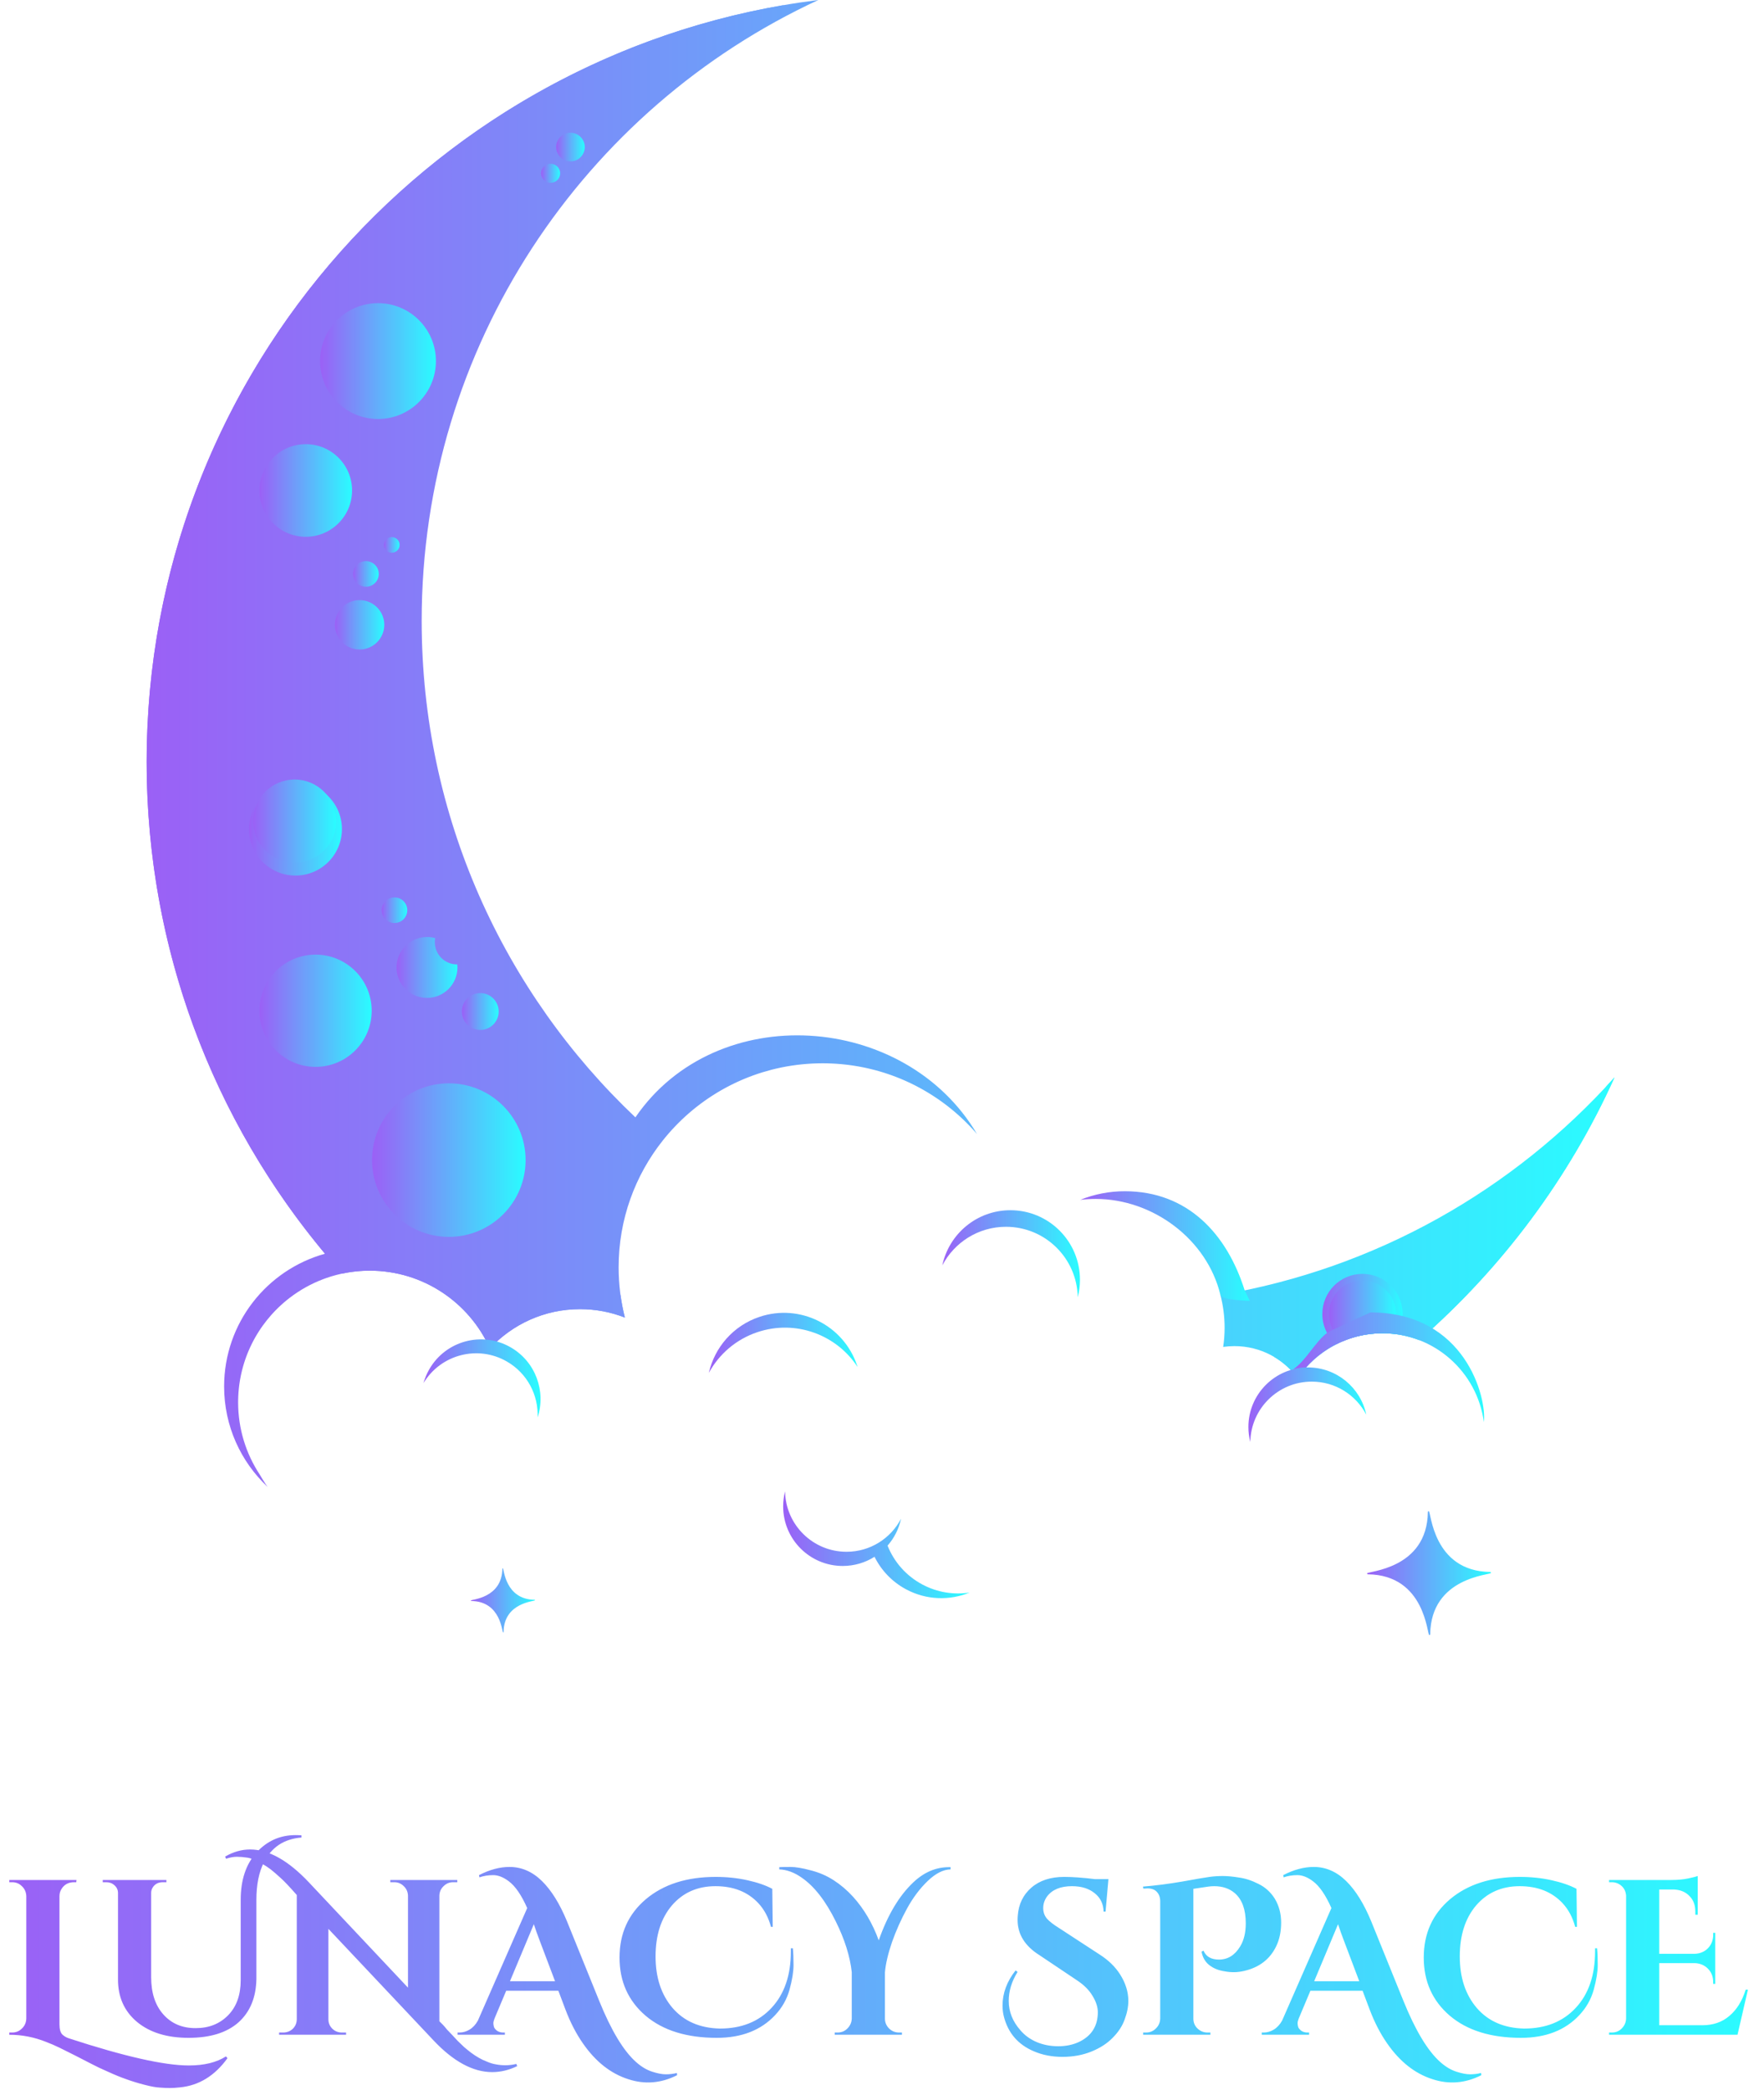 <?xml version="1.0" encoding="utf-8"?>
<svg xmlns="http://www.w3.org/2000/svg" fill="none" height="1482" viewBox="0 0 1251 1482" width="1251">
<path d="M133.894 1464.79C144.764 1464.79 153.544 1462.65 160.234 1458.36L161.331 1459.62C152.342 1472.06 141.158 1478.96 127.779 1480.31C124.957 1480.63 122.501 1480.79 120.411 1480.79C118.425 1480.79 116.073 1480.68 113.355 1480.47C110.742 1480.37 107.032 1479.69 102.224 1478.43C97.415 1477.18 93.182 1475.87 89.524 1474.51C85.866 1473.26 81.632 1471.53 76.824 1469.34C72.016 1467.25 68.044 1465.37 64.909 1463.7C61.773 1462.13 58.01 1460.19 53.62 1457.89C49.335 1455.7 45.572 1453.82 42.332 1452.25C39.092 1450.68 35.956 1449.32 32.925 1448.17C24.354 1444.72 15.574 1443 6.585 1443V1441.43H8.623C11.341 1441.43 13.64 1440.49 15.522 1438.61C17.508 1436.73 18.553 1434.38 18.657 1431.55V1344.7C18.553 1341.87 17.508 1339.52 15.522 1337.64C13.64 1335.76 11.341 1334.82 8.623 1334.82H6.585V1333.25H54.248L54.091 1334.82H52.523C48.551 1334.82 45.572 1336.44 43.586 1339.68C42.645 1341.14 42.175 1342.81 42.175 1344.7V1435.63C42.175 1439.08 42.854 1441.48 44.213 1442.84C45.572 1444.1 47.088 1444.99 48.76 1445.51C88.061 1458.36 116.439 1464.79 133.894 1464.79ZM209.583 1301.42C210.942 1301.42 212.353 1301.48 213.816 1301.58V1303.15C201.482 1304.09 192.598 1309.94 187.163 1320.71C183.609 1327.71 181.832 1336.6 181.832 1347.36V1403.33C181.623 1416.5 177.39 1426.8 169.133 1434.22C160.875 1441.54 149.064 1445.19 133.699 1445.19C118.439 1445.19 106.262 1441.43 97.168 1433.91C88.075 1426.28 83.581 1416.14 83.685 1403.49V1342.5C83.685 1340.31 82.849 1338.48 81.176 1337.01C79.609 1335.55 77.675 1334.82 75.375 1334.82H72.867V1333.25H118.021V1334.82H115.512C112.272 1334.82 109.868 1336.07 108.3 1338.58C107.568 1339.73 107.203 1340.99 107.203 1342.34V1402.24C107.203 1413.32 110.077 1422.1 115.826 1428.58C121.575 1435.06 129.153 1438.3 138.56 1438.3C138.664 1438.3 138.716 1438.3 138.716 1438.3C138.716 1438.3 138.769 1438.3 138.873 1438.3C148.176 1438.3 155.806 1435.27 161.764 1429.2C167.722 1423.14 170.7 1414.83 170.7 1404.27V1347.36C170.7 1333.25 174.411 1322.07 181.832 1313.81C189.358 1305.55 198.608 1301.42 209.583 1301.42ZM339.508 1459.31C341.285 1460.35 343.271 1461.29 345.466 1462.13C347.661 1463.07 349.752 1463.7 351.738 1464.01C353.828 1464.43 356.075 1464.64 358.479 1464.64C360.988 1464.64 363.549 1464.32 366.162 1463.7L366.789 1465.26C360.936 1468.09 355.03 1469.5 349.072 1469.5C335.38 1469.5 321.426 1461.92 307.211 1446.76L232.895 1367.9V1432.03C232.895 1434.64 233.836 1436.89 235.717 1438.77C237.598 1440.54 239.846 1441.43 242.459 1441.43H245.438V1443H197.932V1441.43H200.754C203.472 1441.43 205.771 1440.54 207.653 1438.77C209.534 1436.89 210.475 1434.59 210.475 1431.87V1343.91C205.353 1338.06 201.486 1333.98 198.873 1331.68C196.26 1329.28 193.96 1327.29 191.974 1325.73C189.884 1324.16 187.898 1322.85 186.016 1321.81C181.626 1319.3 178.125 1317.83 175.512 1317.42C172.794 1317 170.286 1316.79 167.986 1316.79C165.582 1316.79 163.021 1317.26 160.304 1318.2L159.676 1316.63C165.425 1313.29 171.331 1311.61 177.393 1311.61C190.563 1311.61 204.517 1319.45 219.255 1335.13L289.337 1409.6V1344.38C289.233 1341.66 288.24 1339.42 286.358 1337.64C284.477 1335.76 282.23 1334.82 279.617 1334.82H276.795V1333.25H324.3V1334.82H321.321C318.708 1334.82 316.461 1335.76 314.58 1337.64C312.698 1339.42 311.705 1341.61 311.601 1344.23V1433.44L314.109 1435.94C314.736 1436.57 315.677 1437.67 316.931 1439.24C318.29 1440.7 319.492 1441.95 320.537 1443C321.583 1444.15 322.889 1445.56 324.457 1447.23C326.129 1448.91 327.645 1450.37 329.004 1451.62C330.467 1452.88 332.14 1454.24 334.021 1455.7C336.007 1457.16 337.836 1458.36 339.508 1459.31ZM480.181 1471.69C468.788 1477.44 457.238 1478.38 445.531 1474.51C433.093 1470.54 422.38 1462.08 413.391 1449.11C408.583 1442.22 404.454 1434.22 401.005 1425.13L395.988 1411.8H358.986L350.677 1431.55C350.154 1432.91 349.893 1434.01 349.893 1434.85C349.893 1435.68 350.05 1436.62 350.363 1437.67C350.781 1438.61 351.565 1439.5 352.715 1440.33C353.969 1441.07 355.328 1441.43 356.791 1441.43H358.046V1443H324.494V1441.43H325.905C328.309 1441.43 330.661 1440.75 332.96 1439.39C335.364 1437.93 337.35 1435.79 338.918 1432.97L373.881 1353.16C369.805 1343.96 365.467 1337.64 360.868 1334.19C357 1331.26 353.29 1329.8 349.736 1329.8C346.287 1329.8 343.047 1330.32 340.015 1331.37L339.702 1329.8C347.228 1325.93 354.44 1324 361.338 1324C369.909 1324 377.592 1327.35 384.386 1334.03C391.075 1340.62 396.981 1350.13 402.102 1362.57L424.836 1418.7C433.407 1439.92 442.187 1454.5 451.176 1462.44C454.834 1465.68 458.597 1467.93 462.464 1469.18C466.332 1470.44 469.572 1471.06 472.185 1471.06C474.902 1471.06 477.516 1470.75 480.024 1470.12L480.181 1471.69ZM361.652 1405.06H393.636L382.661 1376.05C382.138 1374.59 381.407 1372.6 380.466 1370.1C379.525 1367.48 378.898 1365.65 378.584 1364.61L361.652 1405.06ZM562.28 1381.7C562.593 1384.83 562.75 1388.8 562.75 1393.61C562.75 1398.32 561.809 1404.12 559.928 1411.02C558.046 1417.81 554.649 1423.82 549.737 1429.05C539.703 1439.81 525.906 1445.19 508.346 1445.19C487.023 1445.19 470.195 1439.97 457.861 1429.52C445.527 1418.96 439.361 1405.21 439.361 1388.28C439.361 1371.24 445.58 1357.45 458.018 1346.89C470.561 1336.33 487.075 1331.06 507.562 1331.06C515.401 1331.06 522.874 1331.84 529.982 1333.41C537.09 1334.98 542.995 1337.01 547.699 1339.52L548.012 1366.49H546.758C544.981 1359.8 542.002 1354.21 537.821 1349.71C530.296 1341.66 520.157 1337.64 507.405 1337.64C494.653 1337.64 484.358 1342.19 476.518 1351.28C468.784 1360.37 464.916 1372.45 464.916 1387.5C464.916 1402.45 468.941 1414.62 476.989 1424.03C485.142 1433.44 496.326 1438.3 510.541 1438.61C525.906 1438.61 538.135 1433.7 547.228 1423.87C556.322 1414.05 560.869 1400.72 560.869 1383.89C560.869 1383.16 560.869 1382.43 560.869 1381.7H562.28ZM552.634 1324.16C554.306 1324.05 556.971 1324 560.63 1324C564.184 1324 568.887 1324.78 574.74 1326.35C580.698 1327.82 586.186 1330.17 591.203 1333.41C596.22 1336.65 600.819 1340.57 605 1345.17C612.734 1353.74 618.797 1364.03 623.187 1376.05C629.458 1358.18 637.611 1344.49 647.645 1334.98C655.275 1327.76 663.689 1324.16 672.888 1324.16C673.306 1324.16 673.724 1324.16 674.142 1324.16V1325.73C668.916 1325.83 663.48 1328.6 657.836 1334.03C652.296 1339.37 647.436 1345.85 643.255 1353.48C639.074 1361.11 635.521 1369.05 632.594 1377.31C629.772 1385.56 628.099 1392.72 627.577 1398.79V1431.55C627.577 1434.17 628.517 1436.47 630.399 1438.45C632.385 1440.44 634.789 1441.43 637.611 1441.43H639.649V1443H591.987V1441.43H594.025C596.742 1441.43 599.042 1440.49 600.923 1438.61C602.909 1436.62 603.955 1434.27 604.059 1431.55V1398.63C602.805 1387.34 599.042 1375.37 592.771 1362.73C585.558 1348.09 577.458 1337.69 568.469 1331.53C563.243 1327.87 557.964 1325.93 552.634 1325.73V1324.16ZM721.646 1398.47C717.465 1405.16 715.375 1412.01 715.375 1419.01C715.375 1426.64 718.145 1433.59 723.684 1439.86C726.716 1443.42 730.531 1446.19 735.13 1448.17C739.833 1450.16 744.955 1451.15 750.495 1451.15C756.034 1451.15 760.999 1450.11 765.389 1448.02C774.169 1443.73 778.559 1436.73 778.559 1427.01C778.559 1423.35 777.305 1419.48 774.796 1415.41C772.392 1411.33 768.734 1407.67 763.821 1404.43L737.168 1386.56C726.82 1380.08 721.646 1371.72 721.646 1361.47C721.646 1360.43 721.699 1359.38 721.803 1358.34C722.43 1350.29 725.618 1343.76 731.367 1338.74C737.22 1333.62 745.007 1331.06 754.728 1331.06C760.686 1331.06 767.898 1331.58 776.364 1332.62H786.085L784.047 1355.67H782.635C782.531 1350.24 780.44 1345.9 776.364 1342.66C772.288 1339.31 766.905 1337.64 760.215 1337.64C752.062 1337.64 746.157 1340.1 742.499 1345.01C740.722 1347.52 739.833 1350.24 739.833 1353.16C739.833 1356.09 740.722 1358.6 742.499 1360.69C744.275 1362.67 747.098 1364.87 750.965 1367.27L780.284 1386.4C786.242 1390.27 790.893 1394.81 794.238 1400.04C798.209 1406.21 800.195 1412.53 800.195 1419.01C800.195 1423.19 799.307 1427.64 797.53 1432.34C795.858 1436.94 793.036 1441.22 789.064 1445.19C785.196 1449.17 780.179 1452.41 774.012 1454.92C767.845 1457.42 760.999 1458.68 753.474 1458.68C746.052 1458.68 739.311 1457.37 733.248 1454.76C722.064 1450.06 714.957 1441.85 711.926 1430.14C711.298 1427.64 710.985 1425.02 710.985 1422.3C710.985 1413.52 714.068 1405.21 720.235 1397.38L721.646 1398.47ZM853.532 1383.42C855.308 1387.6 858.967 1389.69 864.506 1389.69C870.778 1389.69 875.795 1386.56 879.558 1380.29C882.171 1376 883.477 1370.57 883.477 1363.98C883.477 1354.26 880.917 1347.15 875.795 1342.66C871.928 1339.31 867.015 1337.64 861.057 1337.64C859.698 1337.64 858.287 1337.75 856.824 1337.95L846.319 1339.52V1431.55C846.319 1434.38 847.312 1436.73 849.298 1438.61C851.284 1440.49 853.636 1441.43 856.354 1441.43H858.392V1443H810.729V1441.43H812.768C815.485 1441.43 817.785 1440.49 819.666 1438.61C821.652 1436.73 822.697 1434.38 822.802 1431.55V1347.99C822.697 1345.27 821.861 1343.13 820.293 1341.56C818.83 1339.99 816.635 1339.21 813.708 1339.21C812.977 1339.21 812.036 1339.26 810.886 1339.37L810.573 1337.95C819.457 1337.22 828.76 1336.02 838.48 1334.35C848.305 1332.57 854.734 1331.47 857.765 1331.06C860.9 1330.64 864.036 1330.43 867.172 1330.43C870.412 1330.43 874.279 1330.79 878.774 1331.53C883.268 1332.15 887.867 1333.67 892.571 1336.07C897.274 1338.37 901.089 1341.82 904.016 1346.42C907.047 1351.44 908.563 1357.13 908.563 1363.51C908.563 1369.78 907.413 1375.32 905.114 1380.13C900.724 1389.33 893.198 1395.18 882.537 1397.69C879.924 1398.32 877.415 1398.63 875.011 1398.63C872.711 1398.63 870.516 1398.42 868.426 1398C864.141 1397.38 860.535 1395.91 857.608 1393.61C854.681 1391.31 852.852 1388.13 852.12 1384.05L853.532 1383.42ZM1050.52 1471.69C1039.12 1477.44 1027.57 1478.38 1015.87 1474.51C1003.43 1470.54 992.714 1462.08 983.725 1449.11C978.917 1442.22 974.788 1434.22 971.339 1425.13L966.322 1411.8H929.321L921.011 1431.55C920.489 1432.91 920.227 1434.01 920.227 1434.85C920.227 1435.68 920.384 1436.62 920.698 1437.67C921.116 1438.61 921.9 1439.5 923.05 1440.33C924.304 1441.07 925.663 1441.43 927.126 1441.43H928.38V1443H894.828V1441.43H896.239C898.643 1441.43 900.995 1440.75 903.295 1439.39C905.699 1437.93 907.685 1435.79 909.252 1432.97L944.215 1353.16C940.139 1343.96 935.801 1337.64 931.202 1334.19C927.335 1331.26 923.624 1329.8 920.071 1329.8C916.621 1329.8 913.381 1330.32 910.35 1331.37L910.036 1329.8C917.562 1325.93 924.774 1324 931.673 1324C940.244 1324 947.926 1327.35 954.72 1334.03C961.409 1340.62 967.315 1350.13 972.437 1362.57L995.17 1418.7C1003.74 1439.92 1012.52 1454.5 1021.51 1462.44C1025.17 1465.68 1028.93 1467.93 1032.8 1469.18C1036.67 1470.44 1039.91 1471.06 1042.52 1471.06C1045.24 1471.06 1047.85 1470.75 1050.36 1470.12L1050.52 1471.69ZM931.986 1405.06H963.97L952.995 1376.05C952.473 1374.59 951.741 1372.6 950.8 1370.1C949.86 1367.48 949.233 1365.65 948.919 1364.61L931.986 1405.06ZM1132.61 1381.7C1132.93 1384.83 1133.08 1388.8 1133.08 1393.61C1133.08 1398.32 1132.14 1404.12 1130.26 1411.02C1128.38 1417.81 1124.98 1423.82 1120.07 1429.05C1110.04 1439.81 1096.24 1445.19 1078.68 1445.19C1057.36 1445.19 1040.53 1439.97 1028.2 1429.52C1015.86 1418.96 1009.7 1405.21 1009.7 1388.28C1009.7 1371.24 1015.91 1357.45 1028.35 1346.89C1040.9 1336.33 1057.41 1331.06 1077.9 1331.06C1085.74 1331.06 1093.21 1331.84 1100.32 1333.41C1107.42 1334.98 1113.33 1337.01 1118.03 1339.52L1118.35 1366.49H1117.09C1115.32 1359.8 1112.34 1354.21 1108.16 1349.71C1100.63 1341.66 1090.49 1337.64 1077.74 1337.64C1064.99 1337.64 1054.69 1342.19 1046.85 1351.28C1039.12 1360.37 1035.25 1372.45 1035.25 1387.5C1035.25 1402.45 1039.28 1414.62 1047.32 1424.03C1055.48 1433.44 1066.66 1438.3 1080.88 1438.61C1096.24 1438.61 1108.47 1433.7 1117.56 1423.87C1126.66 1414.05 1131.2 1400.72 1131.2 1383.89C1131.2 1383.16 1131.2 1382.43 1131.2 1381.7H1132.61ZM1143.17 1441.43C1145.89 1441.43 1148.18 1440.49 1150.07 1438.61C1152.05 1436.62 1153.1 1434.27 1153.2 1431.55V1344.23C1152.89 1340.57 1151.16 1337.85 1148.03 1336.07C1146.46 1335.24 1144.84 1334.82 1143.17 1334.82H1141.13V1333.25H1185.19C1189.78 1333.25 1193.81 1332.88 1197.26 1332.15C1200.71 1331.42 1202.95 1330.85 1204 1330.43V1357.87H1202.28V1355.98C1202.38 1351.28 1201.02 1347.52 1198.2 1344.7C1195.48 1341.77 1191.77 1340.2 1187.07 1339.99H1176.72V1385.62H1201.65C1205.52 1385.51 1208.7 1384.21 1211.21 1381.7C1213.72 1379.08 1214.98 1375.9 1214.98 1372.13V1370.72H1216.39V1406.94H1214.98V1405.69C1214.98 1401.82 1213.72 1398.63 1211.21 1396.12C1208.7 1393.61 1205.57 1392.31 1201.81 1392.2H1176.72V1436.26H1207.29C1214.92 1436.26 1221.3 1434.06 1226.42 1429.67C1231.65 1425.28 1235.51 1419.06 1238.02 1411.02H1239.59L1232.22 1443H1141.13V1441.43H1143.17Z" fill="url(#paint0_linear_315_2)"/>
<path clip-rule="evenodd" d="M299.044 440.247C299.044 578.94 357.276 704.022 450.612 792.407C508.021 708.558 641.827 717.871 692.865 804.22L691.87 803.085L691.661 802.842L691.612 802.788L691.569 802.74L689.979 800.981L689.35 800.301L687.746 798.595L687.593 798.436L687.358 798.199C686.811 797.631 686.258 797.066 685.699 796.508L685.359 796.168C684.765 795.578 684.167 794.992 683.564 794.412L682.937 793.816L681.493 792.461L681.168 792.157L680.945 791.955L679.242 790.423L678.598 789.858C677.958 789.298 677.317 788.743 676.67 788.194L676.662 788.185C675.974 787.606 675.277 787.03 674.576 786.463L674.169 786.13C673.486 785.58 672.802 785.036 672.111 784.496L671.676 784.162L670.112 782.972L669.334 782.392L667.389 780.976L666.908 780.633L665.024 779.321L664.729 779.116L664.53 778.981C663.86 778.526 663.187 778.081 662.512 777.638L661.875 777.224C661.195 776.782 660.511 776.345 659.82 775.915L659.731 775.857L659.69 775.83L659.47 775.695L657.481 774.486L656.808 774.084C656.112 773.673 655.409 773.266 654.706 772.867L654.036 772.491L652.354 771.56L651.607 771.157C650.876 770.763 650.136 770.379 649.398 769.998L648.874 769.73C648.14 769.357 647.401 768.986 646.659 768.625L646.478 768.536L646.315 768.454C645.568 768.094 644.816 767.741 644.064 767.393L643.436 767.104C642.683 766.761 641.929 766.422 641.169 766.089L641.067 766.045L640.965 765.999L640.597 765.84L638.434 764.928L637.983 764.744C637.137 764.399 636.288 764.063 635.434 763.732L635.097 763.601C634.261 763.281 633.422 762.969 632.579 762.665L632.428 762.608C631.54 762.292 630.651 761.98 629.758 761.676L629.285 761.52L626.966 760.763L626.667 760.668L626.547 760.629C625.703 760.366 624.853 760.114 624 759.863L623.473 759.709C622.625 759.467 621.773 759.226 620.922 758.996L620.753 758.953L620.42 758.868L618.155 758.288L617.518 758.132C616.664 757.922 615.807 757.725 614.949 757.534L614.292 757.39C613.545 757.226 612.793 757.068 612.041 756.919L611.563 756.823C610.681 756.649 609.794 756.483 608.907 756.324L608.323 756.221C607.424 756.066 606.518 755.917 605.613 755.774L605.541 755.764L605.48 755.754C604.588 755.616 603.699 755.488 602.803 755.37L602.113 755.278C601.259 755.169 600.403 755.063 599.54 754.967L599.3 754.94L598.976 754.91L596.659 754.68L595.83 754.606C594.987 754.532 594.138 754.468 593.289 754.409L592.381 754.352L590.323 754.24L589.607 754.207C588.654 754.166 587.697 754.138 586.738 754.112L586.365 754.104C585.365 754.086 584.365 754.071 583.358 754.071C582.192 754.071 581.033 754.092 579.875 754.118L579.497 754.125C578.402 754.153 577.311 754.194 576.224 754.248L575.601 754.278C574.49 754.337 573.389 754.406 572.289 754.489L572.1 754.506C571.043 754.588 569.99 754.68 568.939 754.784L568.42 754.833C567.339 754.946 566.263 755.074 565.191 755.206L564.777 755.258C563.693 755.396 562.613 755.546 561.537 755.71L561.046 755.788C560.021 755.945 558.995 756.112 557.975 756.291L557.756 756.331L557.497 756.38C556.449 756.569 555.406 756.766 554.368 756.978L554.142 757.025C553.076 757.241 552.015 757.477 550.962 757.718L550.445 757.835C549.412 758.078 548.387 758.328 547.362 758.589L546.973 758.692C544.892 759.231 542.825 759.814 540.78 760.443L540.056 760.668C539.133 760.957 538.211 761.256 537.298 761.563L536.618 761.793C535.636 762.131 534.659 762.471 533.684 762.826L533.5 762.898C532.437 763.289 531.376 763.688 530.323 764.105L530.215 764.146C529.233 764.534 528.261 764.936 527.287 765.345L526.924 765.496C525.991 765.892 525.063 766.299 524.14 766.716L523.452 767.028C522.526 767.449 521.605 767.876 520.691 768.316L520.547 768.385C519.565 768.86 518.591 769.347 517.616 769.843L517.466 769.917C516.507 770.41 515.556 770.911 514.61 771.425L514.255 771.62C513.342 772.116 512.432 772.625 511.531 773.141L511.094 773.394C510.207 773.908 509.322 774.427 508.447 774.956L508.356 775.012L508.215 775.1C507.394 775.598 506.579 776.112 505.77 776.626L505.211 776.981C504.385 777.513 503.564 778.055 502.751 778.6L502.213 778.963C501.422 779.503 500.634 780.045 499.854 780.597L499.217 781.055C498.412 781.632 497.612 782.215 496.817 782.809L496.771 782.842C495.947 783.458 495.134 784.085 494.326 784.716L493.881 785.064C493.108 785.675 492.342 786.291 491.582 786.915L491.086 787.327C490.324 787.958 489.564 788.598 488.813 789.247L488.417 789.592C487.755 790.167 487.1 790.755 486.445 791.344L485.967 791.773C485.256 792.422 484.551 793.083 483.853 793.745L483.347 794.223C482.667 794.875 481.991 795.531 481.324 796.196L480.764 796.762C480.101 797.429 479.442 798.099 478.793 798.779L478.32 799.28C477.754 799.878 477.197 800.476 476.642 801.083L476.136 801.635C475.497 802.341 474.868 803.057 474.239 803.775L473.7 804.399C473.134 805.056 472.571 805.718 472.017 806.384L471.268 807.299L469.93 808.958C450.391 833.62 438.719 864.802 438.719 898.714C438.719 911.03 440.257 922.984 443.155 934.398C433.303 930.539 422.581 928.422 411.362 928.422C386.102 928.422 363.358 939.156 347.424 956.308C332.829 923.795 300.169 901.142 262.222 901.142C255.505 901.142 248.959 901.859 242.644 903.206C156.44 806.884 104 679.708 104 540.261C104 262.624 311.8 33.521 580.359 0C414.259 76.955 299.044 245.147 299.044 440.247ZM865.488 918.364C975.783 899.701 1073.42 843.811 1145 764.056C1112.61 835.811 1065.12 899.273 1006.58 950.417C998.45 947.269 989.611 945.538 980.37 945.538C955.379 945.538 933.338 958.17 920.28 977.388C910.181 963.596 893.867 954.636 875.457 954.636C872.744 954.636 870.078 954.835 867.462 955.209C868.129 950.77 868.477 946.232 868.477 941.604C868.477 933.575 867.434 925.784 865.488 918.364Z" fill="url(#paint1_linear_315_2)" fill-rule="evenodd"/>
<path clip-rule="evenodd" d="M104 540.259C104 673.014 151.528 794.647 230.473 889.125C189.224 900.56 158.941 938.372 158.941 983.258C158.941 1011.34 170.797 1036.65 189.772 1054.47C189.772 1054.47 187.379 1051.26 184.213 1045.75C174.525 1031.03 168.876 1013.42 168.876 994.486C168.876 993.729 168.887 992.975 168.907 992.223L168.93 991.486L168.986 989.977L169.035 989.124L169.13 987.618L169.181 986.938L169.321 985.381L169.4 984.59L169.567 983.127L169.654 982.412L169.889 980.727L169.953 980.269L169.986 980.067C170.089 979.397 170.199 978.725 170.319 978.06L170.334 977.961L170.457 977.334L170.735 975.876L170.912 975.033L171.188 973.774L171.439 972.704L171.694 971.665L171.94 970.701L172.267 969.497L172.512 968.615L172.901 967.308L173.137 966.534L173.573 965.189L173.781 964.546L173.814 964.449L174.476 962.573L174.486 962.552L174.847 961.588L175.251 960.522L175.662 959.504L176.038 958.579L176.437 957.641L176.911 956.556L177.363 955.556L177.703 954.828L178.278 953.626L178.578 953.02L179.227 951.729L179.23 951.723L180.143 949.992L180.147 949.988C180.462 949.41 180.779 948.84 181.104 948.274L181.81 947.07L182.19 946.426L182.909 945.252L183.223 944.748L184.003 943.537L184.413 942.912L185.1 941.89L185.581 941.197L186.343 940.113L186.568 939.809C188.363 937.325 190.28 934.938 192.303 932.649L192.635 932.278L193.66 931.148L193.963 930.826C194.343 930.422 194.722 930.012 195.111 929.616L195.218 929.507C197.867 926.778 200.68 924.206 203.646 921.813L203.904 921.606L205.177 920.601L205.453 920.392C212.62 914.891 220.608 910.406 229.202 907.156L229.23 907.144L231.064 906.474L231.112 906.456C240.841 903.014 251.311 901.14 262.222 901.14C300.169 901.14 332.829 923.792 347.424 956.306C363.358 939.154 386.102 928.42 411.362 928.42C422.581 928.42 433.303 930.537 443.155 934.395C441.835 929.2 440.797 923.894 440.058 918.491C298.318 827.922 204.338 669.202 204.338 488.518C204.338 262.008 352.036 69.998 556.38 3.533C299.533 47.295 104 270.944 104 540.259ZM1006.58 950.415C1065.12 899.271 1112.61 835.808 1145 764.054C1143.06 766.211 1141.11 768.349 1139.14 770.471C1082.22 856.084 1000.11 923.505 903.392 962.166C910.017 966.029 915.767 971.225 920.28 977.385C933.338 958.168 955.379 945.536 980.37 945.536C989.611 945.536 998.45 947.267 1006.58 950.415Z" fill="url(#paint2_linear_315_2)" fill-rule="evenodd"/>
<path d="M209.538 620.934C227.739 620.934 242.494 606.179 242.494 587.978C242.494 569.777 227.739 555.022 209.538 555.022C191.337 555.022 176.582 569.777 176.582 587.978C176.582 606.179 191.337 620.934 209.538 620.934Z" fill="url(#paint3_linear_315_2)"/>
<path d="M208.944 611.74C225.21 611.74 238.396 598.554 238.396 582.288C238.396 566.022 225.21 552.836 208.944 552.836C192.678 552.836 179.492 566.022 179.492 582.288C179.492 598.554 192.678 611.74 208.944 611.74Z" fill="url(#paint4_linear_315_2)"/>
<path d="M318.301 877.162C348.368 877.162 372.743 852.787 372.743 822.72C372.743 792.653 348.368 768.278 318.301 768.278C288.234 768.278 263.859 792.653 263.859 822.72C263.859 852.787 288.234 877.162 318.301 877.162Z" fill="url(#paint5_linear_315_2)"/>
<path d="M223.799 756.597C245.779 756.597 263.597 738.779 263.597 716.799C263.597 694.819 245.779 677 223.799 677C201.818 677 184 694.819 184 716.799C184 738.779 201.818 756.597 223.799 756.597Z" fill="url(#paint6_linear_315_2)"/>
<path clip-rule="evenodd" d="M966.25 903.403C981.975 903.403 994.718 916.15 994.718 931.875C994.718 937.132 993.292 942.056 990.804 946.285C987.395 945.792 983.913 945.536 980.369 945.536C968.569 945.536 957.423 948.356 947.571 953.353C941.575 948.136 937.783 940.448 937.783 931.875C937.783 916.15 950.53 903.403 966.25 903.403Z" fill="url(#paint7_linear_315_2)" fill-rule="evenodd"/>
<path clip-rule="evenodd" d="M966.255 908.055C979.411 908.055 990.073 918.718 990.073 931.875C990.073 937.043 988.429 941.825 985.634 945.726C983.896 945.601 982.142 945.537 980.372 945.537C970.415 945.537 960.93 947.545 952.289 951.17C946.32 946.844 942.436 939.812 942.436 931.875C942.436 918.718 953.1 908.055 966.255 908.055Z" fill="url(#paint8_linear_315_2)" fill-rule="evenodd"/>
<path d="M268.071 297.141C290.753 297.141 309.141 278.753 309.141 256.071C309.141 233.388 290.753 215 268.071 215C245.388 215 227 233.388 227 256.071C227 278.753 245.388 297.141 268.071 297.141Z" fill="url(#paint9_linear_315_2)"/>
<path clip-rule="evenodd" d="M216.846 315C234.975 315 249.683 329.705 249.683 347.842C249.683 365.98 234.975 380.677 216.846 380.677C198.707 380.677 184 365.98 184 347.842C184 329.705 198.707 315 216.846 315Z" fill="url(#paint10_linear_315_2)" fill-rule="evenodd"/>
<path clip-rule="evenodd" d="M302.818 664.508C304.82 664.508 306.763 664.781 308.604 665.295C308.433 666.225 308.347 667.187 308.347 668.172C308.347 676.891 315.414 683.955 324.127 683.955L324.304 683.95C324.373 684.663 324.409 685.377 324.409 686.103C324.409 698.031 314.744 707.697 302.818 707.697C290.892 707.697 281.223 698.031 281.223 686.103C281.223 674.175 290.892 664.508 302.818 664.508Z" fill="url(#paint11_linear_315_2)" fill-rule="evenodd"/>
<path d="M255.016 460.608C264.683 460.608 272.519 452.772 272.519 443.104C272.519 433.437 264.683 425.601 255.016 425.601C245.348 425.601 237.512 433.437 237.512 443.104C237.512 452.772 245.348 460.608 255.016 460.608Z" fill="url(#paint12_linear_315_2)"/>
<path d="M259.52 416.12C264.543 416.12 268.615 412.048 268.615 407.025C268.615 402.002 264.543 397.931 259.52 397.931C254.498 397.931 250.426 402.002 250.426 407.025C250.426 412.048 254.498 416.12 259.52 416.12Z" fill="url(#paint13_linear_315_2)"/>
<path d="M277.829 391.991C280.892 391.991 283.375 389.507 283.375 386.444C283.375 383.382 280.892 380.898 277.829 380.898C274.766 380.898 272.283 383.382 272.283 386.444C272.283 389.507 274.766 391.991 277.829 391.991Z" fill="url(#paint14_linear_315_2)"/>
<path d="M279.738 654.588C284.76 654.588 288.832 650.516 288.832 645.494C288.832 640.472 284.76 636.4 279.738 636.4C274.716 636.4 270.645 640.472 270.645 645.494C270.645 650.516 274.716 654.588 279.738 654.588Z" fill="url(#paint15_linear_315_2)"/>
<path d="M340.604 730.398C347.815 730.398 353.66 724.553 353.66 717.343C353.66 710.132 347.815 704.287 340.604 704.287C333.394 704.287 327.549 710.132 327.549 717.343C327.549 724.553 333.394 730.398 340.604 730.398Z" fill="url(#paint16_linear_315_2)"/>
<path d="M390.466 129.672C394.204 129.672 397.234 126.642 397.234 122.904C397.234 119.166 394.204 116.136 390.466 116.136C386.728 116.136 383.697 119.166 383.697 122.904C383.697 126.642 386.728 129.672 390.466 129.672Z" fill="url(#paint17_linear_315_2)"/>
<path d="M404.56 114.451C410.165 114.451 414.709 109.907 414.709 104.303C414.709 98.698 410.165 94.154 404.56 94.154C398.956 94.154 394.412 98.698 394.412 104.303C394.412 109.907 398.956 114.451 404.56 114.451Z" fill="url(#paint18_linear_315_2)"/>
<path clip-rule="evenodd" d="M356.265 1112.52C355.976 1133.63 333.93 1134.22 333.93 1135.06C333.93 1135.24 334.07 1135.39 334.25 1135.39C355.367 1135.68 355.942 1157.72 356.797 1157.72C356.97 1157.72 357.116 1157.58 357.119 1157.4C357.413 1136.27 379.45 1135.71 379.45 1134.86C379.45 1134.68 379.308 1134.54 379.133 1134.54C358.008 1134.24 357.441 1112.2 356.586 1112.2C356.41 1112.2 356.267 1112.34 356.265 1112.52Z" fill="url(#paint19_linear_315_2)" fill-rule="evenodd"/>
<path clip-rule="evenodd" d="M1012.62 1072.3C1012.07 1113.07 969.494 1114.21 969.494 1115.83C969.494 1116.18 969.773 1116.45 970.115 1116.46C1010.89 1117.02 1012 1159.58 1013.65 1159.58C1013.99 1159.58 1014.27 1159.31 1014.27 1158.97C1014.84 1118.17 1057.39 1117.08 1057.39 1115.43C1057.39 1115.09 1057.12 1114.82 1056.78 1114.81C1015.99 1114.25 1014.89 1071.68 1013.24 1071.68C1012.91 1071.68 1012.63 1071.96 1012.62 1072.3Z" fill="url(#paint20_linear_315_2)" fill-rule="evenodd"/>
<path clip-rule="evenodd" d="M764.319 920.004C763.836 892.31 741.234 870.011 713.426 870.011C693.806 870.011 676.78 881.113 668.283 897.372C672.993 875.032 692.816 858.264 716.558 858.264C743.804 858.264 765.891 880.353 765.891 907.6C765.891 911.883 765.346 916.04 764.319 920.004Z" fill="url(#paint21_linear_315_2)" fill-rule="evenodd"/>
<path clip-rule="evenodd" d="M886.691 1022.63C887.106 998.914 906.462 979.816 930.277 979.816C947.081 979.816 961.663 989.323 968.94 1003.25C964.905 984.117 947.927 969.754 927.595 969.754C904.26 969.754 885.344 988.673 885.344 1012.01C885.344 1015.67 885.812 1019.24 886.691 1022.63Z" fill="url(#paint22_linear_315_2)" fill-rule="evenodd"/>
<path clip-rule="evenodd" d="M300.344 980.861C312.563 960.531 338.872 953.668 359.498 965.576C374.05 973.977 381.925 989.5 381.262 1005.2C387.338 986.616 379.813 965.69 362.206 955.524C341.996 943.857 316.156 950.781 304.488 970.988C302.656 974.167 301.28 977.482 300.344 980.861Z" fill="url(#paint23_linear_315_2)" fill-rule="evenodd"/>
<path clip-rule="evenodd" d="M941.127 945.273C932.726 951.561 925.926 965.264 917.148 971.055C920.063 970.314 923.101 969.876 926.225 969.774C939.518 954.903 958.852 945.539 980.369 945.539C1017.21 945.539 1047.63 972.975 1052.33 1008.53C1054.45 991.17 1039.13 930.748 971.869 930.748C971.749 930.748 942.853 943.985 941.127 945.273Z" fill="url(#paint24_linear_315_2)" fill-rule="evenodd"/>
<path clip-rule="evenodd" d="M556.751 1057.68C557.165 1081.39 576.521 1100.49 600.339 1100.49C617.14 1100.49 631.725 1090.99 639 1077.06C637.481 1084.26 634.126 1090.79 629.447 1096.13C634.001 1107.56 642.469 1117.5 654.183 1123.72C664.843 1129.39 676.55 1131.11 687.632 1129.4C673.587 1135.17 657.176 1134.87 642.72 1127.19C632.594 1121.81 624.934 1113.59 620.201 1104.04C613.678 1108.17 605.946 1110.55 597.659 1110.55C574.32 1110.55 555.406 1091.64 555.406 1068.3C555.406 1064.63 555.872 1061.07 556.751 1057.68Z" fill="url(#paint25_linear_315_2)" fill-rule="evenodd"/>
<path clip-rule="evenodd" d="M797.662 844.796C786.509 844.796 775.862 846.967 766.125 850.913C769.732 850.478 773.402 850.258 777.127 850.258C817.404 850.258 856.029 878.736 865.499 918.374C866.438 922.304 886.282 922.46 886.282 922.46L882.713 915.137C870.165 875.136 842.317 844.796 797.662 844.796Z" fill="url(#paint26_linear_315_2)" fill-rule="evenodd"/>
<path clip-rule="evenodd" d="M537.185 944.728C564.301 935.658 593.287 946.551 608.188 969.453C608.073 969.092 607.958 968.732 607.838 968.374C598.262 939.744 567.29 924.303 538.668 933.875C519.885 940.155 506.778 955.648 502.688 973.644C509.854 960.465 521.833 949.862 537.185 944.728Z" fill="url(#paint27_linear_315_2)" fill-rule="evenodd"/>
<defs>
<linearGradient gradientUnits="userSpaceOnUse" id="paint0_linear_315_2" x1="0" x2="1250.67" y1="1386" y2="1386">
<stop stop-color="#9B60F6"/>
<stop offset="1" stop-color="#2AFCFF"/>
</linearGradient>
<linearGradient gradientUnits="userSpaceOnUse" id="paint1_linear_315_2" x1="104" x2="1145" y1="488.694" y2="488.694">
<stop stop-color="#9B60F6"/>
<stop offset="1" stop-color="#2AFCFF"/>
</linearGradient>
<linearGradient gradientUnits="userSpaceOnUse" id="paint2_linear_315_2" x1="104" x2="1145" y1="529.001" y2="529.001">
<stop stop-color="#9B60F6"/>
<stop offset="1" stop-color="#2AFCFF"/>
</linearGradient>
<linearGradient gradientUnits="userSpaceOnUse" id="paint3_linear_315_2" x1="176.582" x2="242.494" y1="587.978" y2="587.978">
<stop stop-color="#9B60F6"/>
<stop offset="1" stop-color="#2AFCFF"/>
</linearGradient>
<linearGradient gradientUnits="userSpaceOnUse" id="paint4_linear_315_2" x1="179.492" x2="238.396" y1="582.288" y2="582.288">
<stop stop-color="#9B60F6"/>
<stop offset="1" stop-color="#2AFCFF"/>
</linearGradient>
<linearGradient gradientUnits="userSpaceOnUse" id="paint5_linear_315_2" x1="263.859" x2="372.743" y1="822.72" y2="822.72">
<stop stop-color="#9B60F6"/>
<stop offset="1" stop-color="#2AFCFF"/>
</linearGradient>
<linearGradient gradientUnits="userSpaceOnUse" id="paint6_linear_315_2" x1="184" x2="263.597" y1="716.799" y2="716.799">
<stop stop-color="#9B60F6"/>
<stop offset="1" stop-color="#2AFCFF"/>
</linearGradient>
<linearGradient gradientUnits="userSpaceOnUse" id="paint7_linear_315_2" x1="937.783" x2="994.718" y1="928.378" y2="928.378">
<stop stop-color="#9B60F6"/>
<stop offset="1" stop-color="#2AFCFF"/>
</linearGradient>
<linearGradient gradientUnits="userSpaceOnUse" id="paint8_linear_315_2" x1="942.436" x2="990.073" y1="929.612" y2="929.612">
<stop stop-color="#9B60F6"/>
<stop offset="1" stop-color="#2AFCFF"/>
</linearGradient>
<linearGradient gradientUnits="userSpaceOnUse" id="paint9_linear_315_2" x1="227" x2="309.141" y1="256.071" y2="256.071">
<stop stop-color="#9B60F6"/>
<stop offset="1" stop-color="#2AFCFF"/>
</linearGradient>
<linearGradient gradientUnits="userSpaceOnUse" id="paint10_linear_315_2" x1="184" x2="249.683" y1="347.839" y2="347.839">
<stop stop-color="#9B60F6"/>
<stop offset="1" stop-color="#2AFCFF"/>
</linearGradient>
<linearGradient gradientUnits="userSpaceOnUse" id="paint11_linear_315_2" x1="281.223" x2="324.409" y1="686.102" y2="686.102">
<stop stop-color="#9B60F6"/>
<stop offset="1" stop-color="#2AFCFF"/>
</linearGradient>
<linearGradient gradientUnits="userSpaceOnUse" id="paint12_linear_315_2" x1="237.512" x2="272.519" y1="443.104" y2="443.104">
<stop stop-color="#9B60F6"/>
<stop offset="1" stop-color="#2AFCFF"/>
</linearGradient>
<linearGradient gradientUnits="userSpaceOnUse" id="paint13_linear_315_2" x1="250.426" x2="268.615" y1="407.025" y2="407.025">
<stop stop-color="#9B60F6"/>
<stop offset="1" stop-color="#2AFCFF"/>
</linearGradient>
<linearGradient gradientUnits="userSpaceOnUse" id="paint14_linear_315_2" x1="272.283" x2="283.375" y1="386.444" y2="386.444">
<stop stop-color="#9B60F6"/>
<stop offset="1" stop-color="#2AFCFF"/>
</linearGradient>
<linearGradient gradientUnits="userSpaceOnUse" id="paint15_linear_315_2" x1="270.645" x2="288.832" y1="645.494" y2="645.494">
<stop stop-color="#9B60F6"/>
<stop offset="1" stop-color="#2AFCFF"/>
</linearGradient>
<linearGradient gradientUnits="userSpaceOnUse" id="paint16_linear_315_2" x1="327.549" x2="353.66" y1="717.343" y2="717.343">
<stop stop-color="#9B60F6"/>
<stop offset="1" stop-color="#2AFCFF"/>
</linearGradient>
<linearGradient gradientUnits="userSpaceOnUse" id="paint17_linear_315_2" x1="383.697" x2="397.234" y1="122.904" y2="122.904">
<stop stop-color="#9B60F6"/>
<stop offset="1" stop-color="#2AFCFF"/>
</linearGradient>
<linearGradient gradientUnits="userSpaceOnUse" id="paint18_linear_315_2" x1="394.412" x2="414.709" y1="104.303" y2="104.303">
<stop stop-color="#9B60F6"/>
<stop offset="1" stop-color="#2AFCFF"/>
</linearGradient>
<linearGradient gradientUnits="userSpaceOnUse" id="paint19_linear_315_2" x1="333.93" x2="379.45" y1="1134.96" y2="1134.96">
<stop stop-color="#9B60F6"/>
<stop offset="1" stop-color="#2AFCFF"/>
</linearGradient>
<linearGradient gradientUnits="userSpaceOnUse" id="paint20_linear_315_2" x1="969.494" x2="1057.39" y1="1115.63" y2="1115.63">
<stop stop-color="#9B60F6"/>
<stop offset="1" stop-color="#2AFCFF"/>
</linearGradient>
<linearGradient gradientUnits="userSpaceOnUse" id="paint21_linear_315_2" x1="668.283" x2="765.891" y1="889.134" y2="889.134">
<stop stop-color="#9B60F6"/>
<stop offset="1" stop-color="#2AFCFF"/>
</linearGradient>
<linearGradient gradientUnits="userSpaceOnUse" id="paint22_linear_315_2" x1="885.344" x2="968.94" y1="996.191" y2="996.191">
<stop stop-color="#9B60F6"/>
<stop offset="1" stop-color="#2AFCFF"/>
</linearGradient>
<linearGradient gradientUnits="userSpaceOnUse" id="paint23_linear_315_2" x1="300.344" x2="383.339" y1="977.528" y2="977.528">
<stop stop-color="#9B60F6"/>
<stop offset="1" stop-color="#2AFCFF"/>
</linearGradient>
<linearGradient gradientUnits="userSpaceOnUse" id="paint24_linear_315_2" x1="917.148" x2="1052.52" y1="969.638" y2="969.638">
<stop stop-color="#9B60F6"/>
<stop offset="1" stop-color="#2AFCFF"/>
</linearGradient>
<linearGradient gradientUnits="userSpaceOnUse" id="paint25_linear_315_2" x1="555.406" x2="687.632" y1="1095.53" y2="1095.53">
<stop stop-color="#9B60F6"/>
<stop offset="1" stop-color="#2AFCFF"/>
</linearGradient>
<linearGradient gradientUnits="userSpaceOnUse" id="paint26_linear_315_2" x1="766.125" x2="886.282" y1="883.628" y2="883.628">
<stop stop-color="#9B60F6"/>
<stop offset="1" stop-color="#2AFCFF"/>
</linearGradient>
<linearGradient gradientUnits="userSpaceOnUse" id="paint27_linear_315_2" x1="502.688" x2="608.188" y1="952.341" y2="952.341">
<stop stop-color="#9B60F6"/>
<stop offset="1" stop-color="#2AFCFF"/>
</linearGradient>
</defs>
</svg>